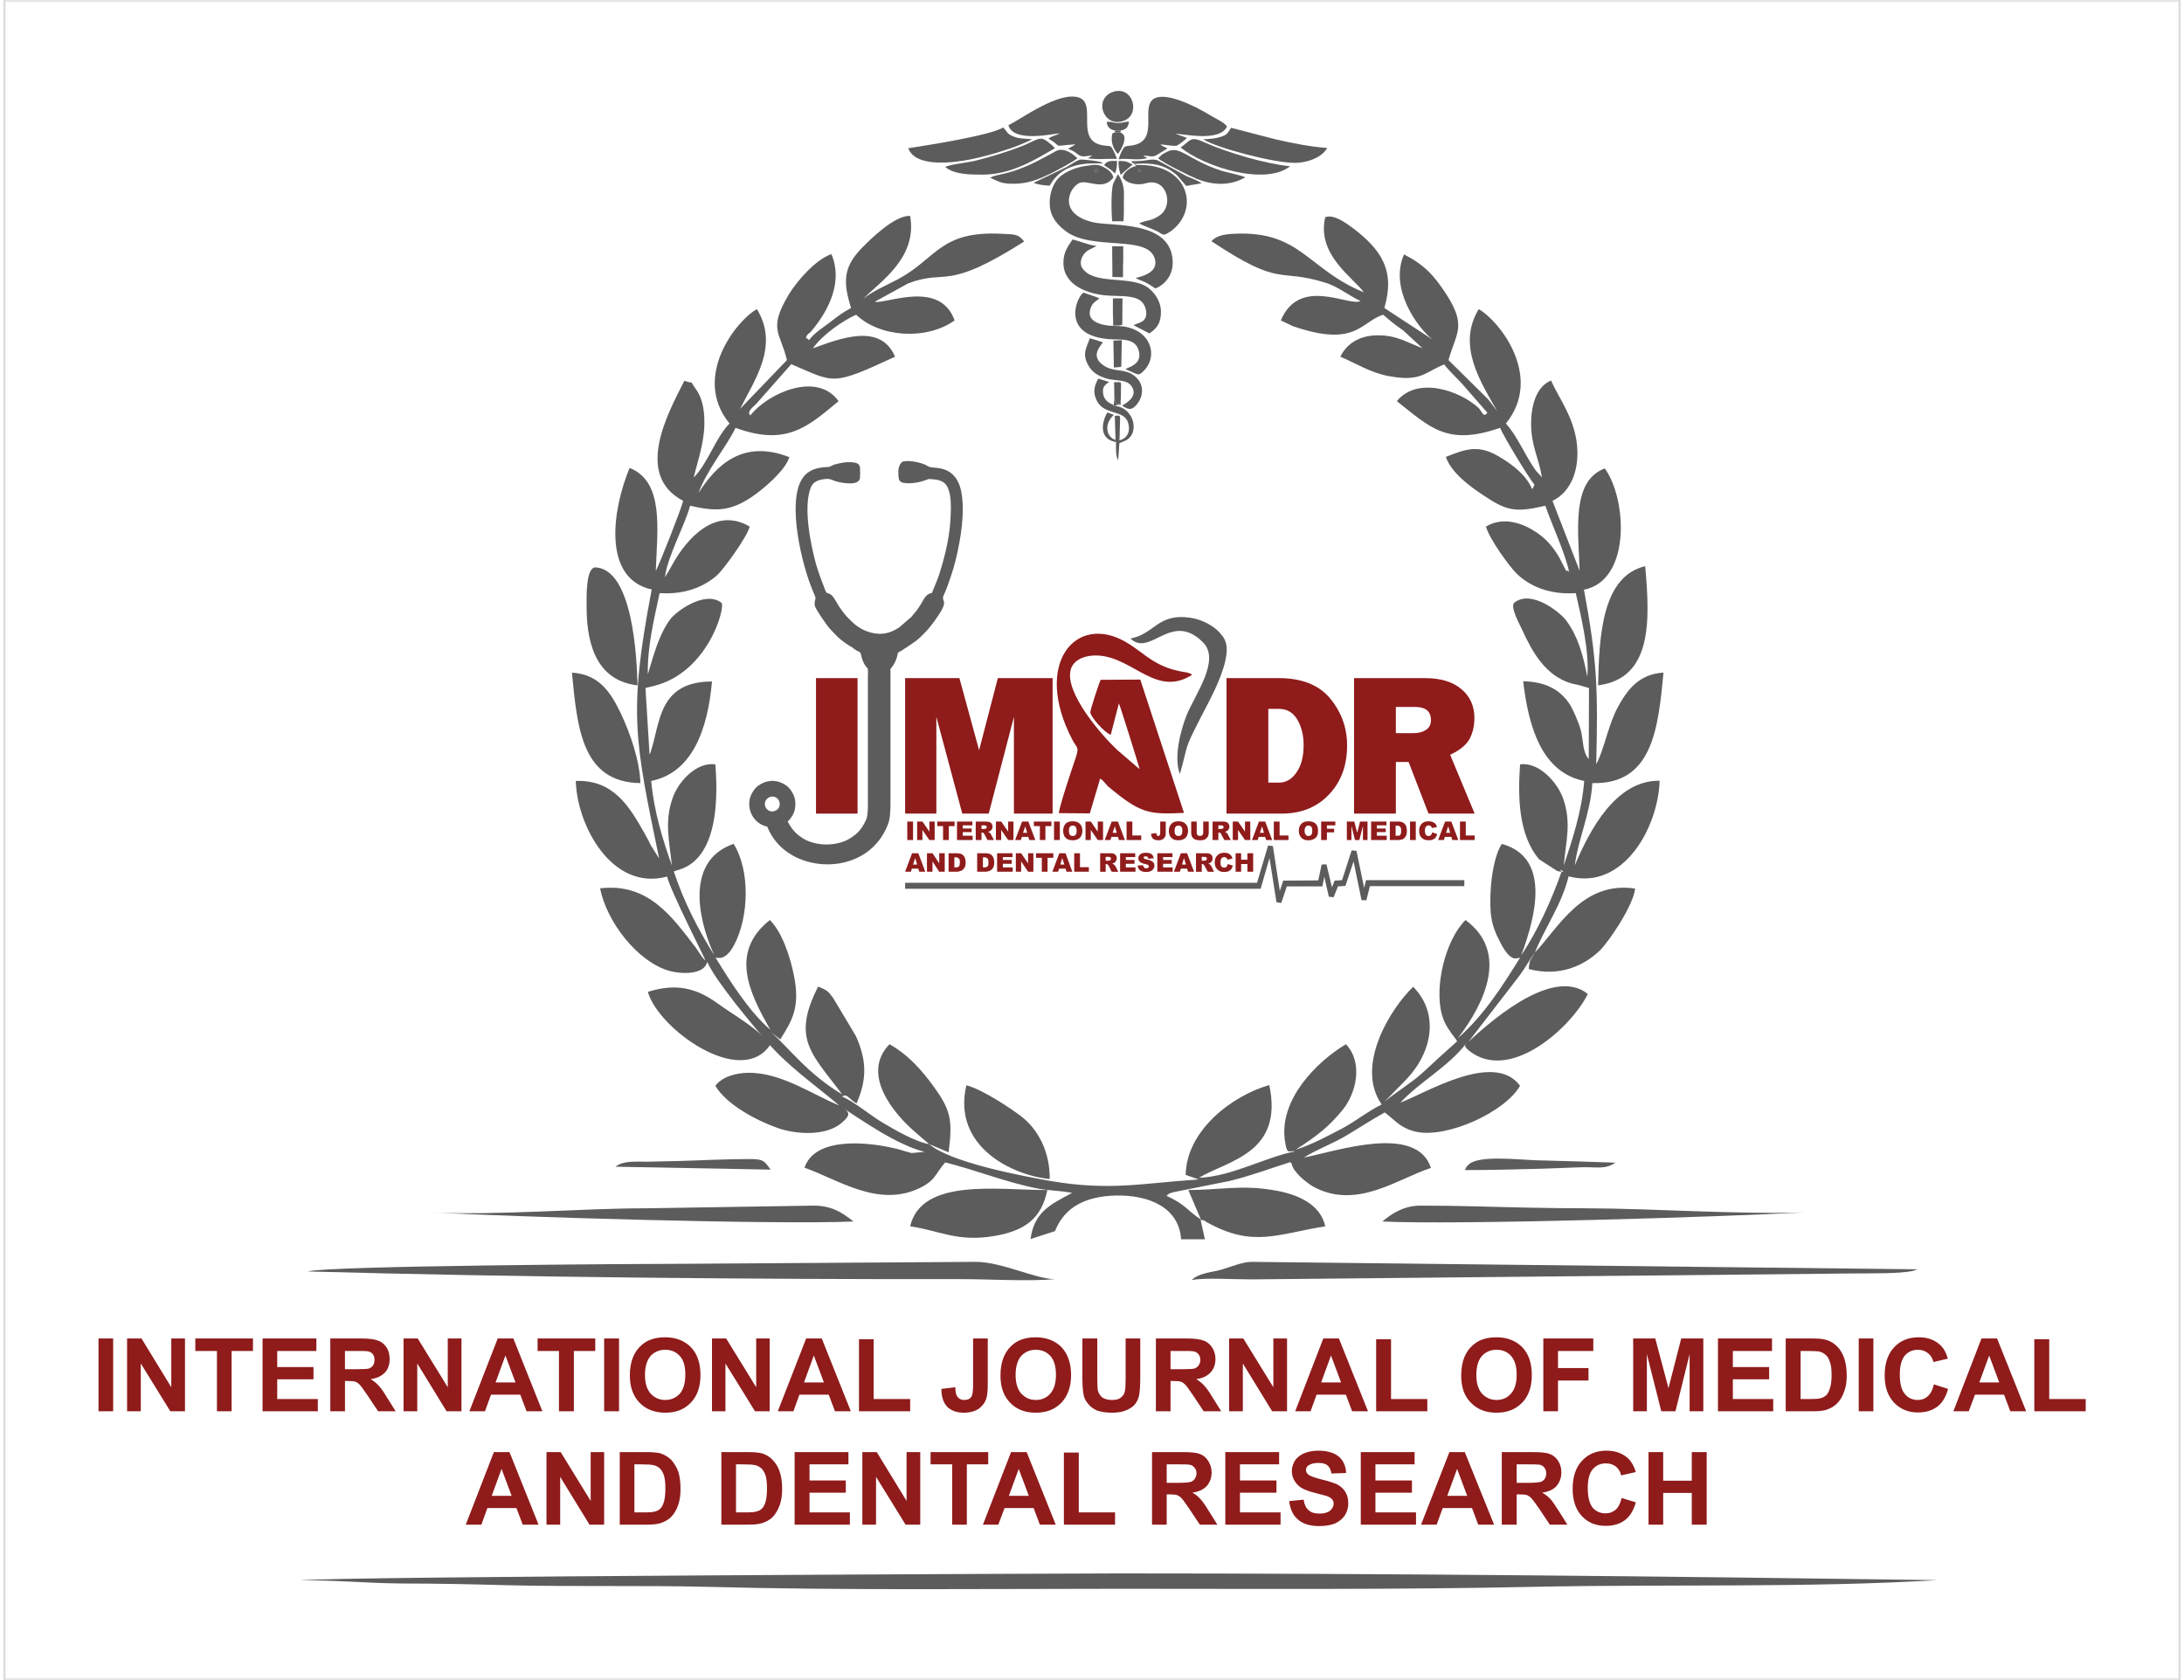 <?xml version="1.0" encoding="UTF-8"?>
<!DOCTYPE svg PUBLIC "-//W3C//DTD SVG 1.1//EN" "http://www.w3.org/Graphics/SVG/1.1/DTD/svg11.dtd">
<!-- Creator: CorelDRAW 2019 (64-Bit) -->
<svg xmlns="http://www.w3.org/2000/svg" xml:space="preserve" width="91px" height="70px" version="1.1" style="shape-rendering:geometricPrecision; text-rendering:geometricPrecision; image-rendering:optimizeQuality; fill-rule:evenodd; clip-rule:evenodd"
viewBox="0 0 90.6 69.94"
 xmlns:xlink="http://www.w3.org/1999/xlink"
 xmlns:xodm="http://www.corel.com/coreldraw/odm/2003">
 <rect x="0" y="0" width="90.6" height="69.94" fill="#808080" stroke="none"/>
 <defs>
  <style type="text/css">
   <![CDATA[
    .str0 {stroke:#E6E6E6;stroke-width:0.08;stroke-miterlimit:2.613}
    .fil1 {fill:#5C5C5C}
    .fil4 {fill:#5C5C5C}
    .fil3 {fill:#8F1B1B}
    .fil0 {fill:white}
    .fil2 {fill:#8F1B1B;fill-rule:nonzero}
   ]]>
  </style>
 </defs>
 <g id="Layer_x0020_1">
  <rect class="fil0 str0" x="0.04" y="0.04" width="90.52" height="69.86"/>
  <g id="_1487010180512">
   <path class="fil1" d="M80.5 65.78c-11.35,-0.16 -22.74,-0.28 -34.13,-0.28 -0.96,0 -32.65,0.12 -34.03,0.29 1.39,-0.02 2.76,0.12 4.26,0.13 1.41,0 2.87,0.03 4.28,0.07 2.81,0.07 5.65,0 8.46,0.07 5.64,0.15 11.46,0.08 17.15,0.08 5.7,0 11.47,0.04 17.14,-0.08 5.6,-0.12 11.42,0.05 16.87,-0.28z"/>
   <path class="fil1" d="M48.4 49.78c0.15,-0.12 0.04,-0.07 0.29,-0.15l2.35 -0.47c0.93,-0.23 1.62,-0.5 2.51,-0.78 0.03,0.02 0.05,0.03 0.06,0.07 0.07,0.35 0.63,0.8 0.94,0.97 1.79,0.94 3.47,-0.35 4.86,-0.8 -0.6,-1.84 -3.89,-0.71 -5.29,-0.43 0.44,-0.29 1.1,-0.54 1.67,-0.86 0.63,-0.37 1.13,-0.71 1.7,-1.02l0.28 0.23c0.31,0.28 0.6,0.49 1.05,0.58 1.29,0.26 3.68,-0.83 4.3,-1.92 -1.08,-1.47 -3.95,0.32 -4.98,0.7 0.83,-0.89 1.99,-1.48 2.76,-2.49 0,0.06 -0.26,0.1 0.25,0.44 1.7,1.11 4.13,-1.13 4.79,-2.47 -1.52,-1.23 -4.32,1.4 -4.96,1.98l2.12 -2.75c0.25,-0.34 0.41,-0.65 0.64,-0.96 -0.18,0.34 -0.22,0.24 -0.26,0.69 1.3,0.34 2.32,-0.15 2.97,-0.78 0.33,-0.32 1.38,-1.83 1.46,-2.57 -2.2,-0.33 -3.21,1.66 -4.17,2.66 0.4,-1.01 1.13,-2.02 1.4,-3.17 2.27,0.61 3.73,-2.02 3.79,-3.98 -1.84,-0.02 -2.92,2.08 -3.53,3.52 0.14,-1.11 0.65,-2.14 0.73,-3.42 2.48,0.06 2.74,-2.21 2.96,-4.6 -1.03,0.06 -1.51,0.73 -1.89,1.42 -0.38,0.7 -0.51,1.49 -0.82,2.22l-0.09 0.17c0.08,-3.1 0.04,-4.31 -0.51,-7.26 1.96,-0.39 1.8,-3.75 0.87,-5.05 -1.41,0.52 -1.1,2.6 -1.05,4.26l-1.13 -2.91c0.77,-0.37 1.17,-1.32 1,-2.5 -0.17,-1.08 -0.75,-1.8 -1.06,-2.51 -0.64,0.26 -0.83,1.1 -0.83,1.79 0,0.94 0.32,1.42 0.45,2.24l-0.26 -0.29c-0.44,-0.61 -0.75,-1.41 -1.24,-1.95 1.57,-1.93 -0.25,-4.26 -1.13,-4.76 -0.93,1.52 0.1,3.06 0.77,4.25 -0.12,-0.15 -0.28,-0.39 -0.4,-0.52l-1.63 -1.61c0.32,-1.14 0.76,-1.4 -0.07,-2.71 -0.53,-0.82 -0.93,-1.25 -1.78,-1.69 -0.63,1.43 0.57,3.06 1.18,3.54l-2 -1.31c0.46,-1.55 -0.12,-2.43 -1.33,-3.34 -0.28,-0.2 -0.76,-0.57 -1.13,-0.44 -0.37,1.56 1.16,2.51 1.61,3.13 -2.35,-0.96 -2.63,-2.57 -5.39,-2.44 -0.47,0.02 -0.75,0.09 -0.96,0.31 2.97,1.97 2.74,1.1 4.75,1.73 0.53,0.16 1.04,0.58 1.46,0.76 -0.47,0.25 -2.54,-1.05 -3.32,0.81l0.51 0.24c2.61,0.9 2.82,-0.18 3.75,-0.48 0.3,0.26 0.49,0.42 0.83,0.65l0.81 0.75 -0.86 -0.36c-0.34,-0.12 -0.65,-0.19 -1.05,-0.18 -0.77,0.01 -1.28,0.4 -1.51,0.89 0.64,0.27 1.25,0.66 1.98,0.8 1.37,0.26 1.49,-0.13 2.34,-0.48 0.27,0.35 0.58,0.6 0.88,0.96l0.92 1.05c-0.17,0.23 -0.22,-0.05 -0.37,-0.2 -0.78,-0.72 -2.54,-1.33 -3.4,-0.28 1.39,1.09 2.09,1.88 4.3,1.11 0.12,0.32 1.19,2.08 1.43,2.37l-0.08 0.17c-0.05,0 -0.07,-0.12 -0.07,-0.1 -0.01,0.01 -0.19,-0.6 -1.39,-1.28 -0.85,-0.48 -1.37,-0.25 -2.15,0.05 0.23,0.66 0.99,1.22 1.55,1.59 0.93,0.62 1.3,0.76 2.59,0.44 0.32,0.91 0.81,1.92 1,2.78 -0.02,-0.03 -0.06,-0.1 -0.07,-0.08 -0.1,0.21 -0.28,-0.9 -1.27,-1.57 -0.54,-0.37 -1.37,-0.71 -2.13,-0.26 0.15,0.53 0.97,1.65 1.26,1.94 0.53,0.53 1.38,0.91 2.48,0.83 0.23,1.01 0.57,2.42 0.48,3.48 -0.18,-0.92 -0.39,-1.68 -0.88,-2.34 -0.24,-0.33 -1.45,-1.31 -2.16,-0.74 -0.18,0.16 0.19,0.84 0.31,1.09 0.44,0.97 0.98,1.93 2.03,2.26 0.14,0.04 0.25,0.05 0.38,0.09l0.39 0.11 -0.01 2.96c-0.26,-0.29 -0.23,-0.79 -0.32,-1.16 -0.1,-0.38 -0.32,-0.86 -0.44,-1.07 -0.37,-0.6 -0.96,-0.99 -1.97,-1.01 0.23,1.98 0.81,3.8 2.54,4.15 -0.1,1.28 -0.5,2.47 -0.85,3.52 0.08,-0.98 0.33,-1.75 -0.02,-2.77 -0.23,-0.67 -1,-1.55 -1.8,-1.44 -0.09,1.34 -0.08,2.91 0.79,3.95l0.76 0.49c0.57,0.14 -0.07,-0.17 0.18,0.02 -0.39,1.13 -1.03,2.54 -1.68,3.48 0.63,-1.68 1.21,-4.07 -0.81,-4.63 -0.41,0.64 -0.53,2.06 -0.46,2.88 0.05,0.49 0.19,0.83 0.4,1.23 0.46,0.89 0.7,0.62 0.82,0.63 -0.75,1.2 -1.5,2.39 -2.59,3.35 1.16,-1.51 2.11,-3.6 0.32,-4.92 -0.84,0.83 -1.31,2.77 -0.98,3.95 0.11,0.41 0.34,0.69 0.59,1.03 0.01,0.02 0.03,0.05 0.04,0.07 -0.5,0.44 -0.91,0.82 -1.45,1.32 -0.45,0.41 -1.06,0.77 -1.57,1.19l0.91 -0.93c1.1,-1.16 1.36,-2.76 0.28,-3.85 -0.95,0.91 -2.43,3.3 -1.31,4.9 -0.55,0.26 -1.11,0.72 -1.67,1.01 -0.64,0.33 -1.21,0.65 -1.91,0.87 0.89,-0.57 1.39,-0.97 1.94,-1.64 0.61,-0.74 0.86,-2.01 0.15,-2.75 -1.26,0.76 -2.74,2.29 -2.55,3.94 0.09,0.74 0.19,0.46 0.43,0.52 -1.26,0.25 -2.64,1.05 -4,1.1 1.23,-0.73 3.53,-1.02 2.93,-3.86 -1.57,0.45 -3.45,1.9 -3.48,3.74l0.54 0.19c-2.31,0.15 -3.7,0.49 -6.19,0.06 -1.24,-0.22 -4.14,-0.77 -5.03,-1.53l0.81 0.34c0.18,-1.38 0.07,-1.78 -0.63,-2.75 -0.49,-0.67 -1.05,-1.31 -1.83,-1.75 -1.21,1.24 0.17,2.91 1.14,3.72l0.51 0.44c-0.57,-0.09 -1.47,-0.62 -1.91,-0.88 -0.58,-0.34 -1.16,-0.86 -1.71,-1.1 0.19,-0.17 0.33,0.16 0.6,0.28 0.43,-0.99 0.43,-1.77 -0.03,-2.8l-0.95 -1.59c-0.23,-0.31 -0.27,-0.32 -0.62,-0.47 -1.13,2.2 -0.24,2.82 1,4.49 -1.44,-0.86 -2.22,-1.94 -2.96,-2.59l0.38 0.3c0.52,-0.81 0.83,-1.37 0.57,-2.66 -0.16,-0.83 -0.52,-1.84 -1,-2.31 -1.67,1.32 -0.89,2.99 0.02,4.57 -0.86,-0.74 -1.63,-1.94 -2.28,-3 0.09,-0.02 0.4,0.17 0.78,-0.55 0.61,-1.16 0.66,-3.09 -0.03,-4.19 -1.91,0.65 -1.58,2.92 -0.81,4.63 -0.66,-1.06 -1.26,-2.21 -1.68,-3.48 0.18,-0.13 2.07,-0.1 1.73,-4.46 -0.78,-0.11 -1.52,0.7 -1.76,1.35 -0.38,1 -0.15,1.88 -0.05,2.86 -0.37,-1.04 -0.75,-2.25 -0.86,-3.52 1.72,-0.35 2.35,-2.15 2.53,-4.14 -2.26,0 -2.15,1.76 -2.56,2.95 -0.01,0.03 -0.03,0.06 -0.04,0.09l-0.17 -2.77 0.33 -0.08c2.29,-0.55 3.02,-3.32 2.83,-3.47 -0.68,-0.52 -1.87,0.35 -2.12,0.68 -0.46,0.61 -0.69,1.45 -0.94,2.3 -0.03,-1.12 0.26,-2.31 0.49,-3.38 1.07,0.07 1.87,-0.27 2.42,-0.77 0.25,-0.24 1.21,-1.54 1.33,-2 -1.43,-0.84 -2.62,0.49 -3.23,1.6 -0.06,0.12 -0.23,0.4 -0.3,0.51 0.12,-0.91 0.78,-2.03 1.05,-2.98 1.15,0.28 1.73,0.19 2.56,-0.36 0.52,-0.35 1.41,-1.12 1.57,-1.66 -1.92,-0.75 -3.03,0.31 -3.78,1.49 0.33,-0.93 1.16,-1.92 1.54,-2.71 2.11,0.77 2.99,-0.03 4.29,-1.11 -0.91,-1.27 -2.97,-0.31 -3.67,0.59 -0.18,-0.16 0.13,-0.35 0.29,-0.53 0.01,-0.02 0.03,-0.05 0.05,-0.06l1.36 -1.54c1.83,0.78 1.66,0.92 4.32,-0.31 -0.61,-1.46 -2.38,-0.72 -3.42,-0.35 0.39,-0.55 1.19,-1.12 1.8,-1.4 0.98,0.94 2.91,1.08 4.1,0.24 -0.61,-1.73 -2.9,-0.66 -3.32,-0.78l1.38 -0.76c1.65,-0.63 1.51,0.37 4.84,-1.75 -0.28,-0.3 -0.29,-0.29 -0.97,-0.32 -2.54,-0.12 -2.68,1.03 -4.28,1.89 -0.47,0.25 -1.09,0.51 -1.47,0.83 0.77,-0.76 2.27,-1.73 1.97,-3.46 -0.63,-0.05 -1.67,0.99 -1.96,1.28 -0.79,0.79 -0.87,1.39 -0.5,2.55 -0.36,0.2 -0.5,0.3 -0.87,0.59 -0.26,0.2 -0.67,0.45 -0.88,0.75 -0.02,-0.03 -0.09,-0.1 -0.09,-0.07 -0.01,0.04 -0.09,-0.06 0.06,-0.19 0.17,-0.16 -0.04,0.08 0.17,-0.17 0.72,-0.87 1.27,-2.05 0.79,-3.15 -0.65,0.22 -1.42,1.1 -1.78,1.69 -0.86,1.45 -0.35,1.55 -0.07,2.72l-1.95 2.03c0.59,-1.19 1.64,-2.62 0.7,-4.15 -0.81,0.43 -2.74,2.81 -1.14,4.76 -0.59,0.6 -0.88,1.62 -1.49,2.25 0.1,-0.48 0.41,-1.33 0.44,-2.13 0.02,-0.54 -0.04,-1.12 -0.35,-1.55 -0.32,-0.44 0.01,-0.17 -0.48,-0.35 -0.69,1.36 -2.1,3.92 -0.05,5 -0.11,0.42 -0.94,2.52 -1.14,2.92 0.06,-1.72 0.36,-3.72 -1.09,-4.29 -0.72,1.73 -1.15,4.6 0.92,5.06 -0.98,5.13 -0.71,6.26 0.31,11.2l-0.34 -0.54c-0.1,-0.2 -0.18,-0.36 -0.28,-0.53 -0.61,-1.08 -1.28,-2.22 -2.85,-2.16 0.05,1.88 1.52,4.6 3.8,3.98 0.14,0.59 1.58,3.42 1.59,3.47 -0.05,0.04 -0.31,-0.4 -0.38,-0.49 -0.99,-1.29 -1.98,-2.73 -4,-2.49 0.28,1.4 1.54,3.02 2.83,3.42 0.56,0.17 1.52,0.18 1.63,-0.36 0.36,0.82 1.91,2.65 2.43,3.26 0.89,1.06 1.98,1.8 3.07,2.72 -1.1,-0.44 -2.43,-1.39 -3.81,-1.36 -0.49,0.01 -1.05,0.15 -1.35,0.54 0.47,0.79 1.7,1.44 2.6,1.76 0.74,0.26 1.97,0.35 2.64,-0.2 0.49,-0.41 0.3,-0.49 -0.08,-0.74 0.98,0.65 2.42,1.65 3.55,1.93l-0.54 0.05c-0.14,-0.03 -0.47,-0.14 -0.64,-0.18 -1.19,-0.29 -3.38,-0.51 -3.82,0.79 1.38,0.48 3.06,1.68 4.79,0.85 0.68,-0.33 0.64,-0.58 1.07,-1.07 1.25,0.31 2.53,0.83 3.86,1.09 0.48,0.09 0.93,0.08 1.42,0.18 -0.84,0.46 -1.57,0.75 -1.73,1.92l1.02 -0.33c0.41,-1.04 1.32,-1.44 2.49,-1.48 1.43,-0.04 2.67,0.5 2.76,1.82l0.99 0 -0.18 -0.81c0.38,0.08 0,-0.05 0.26,0.1 1.92,1.07 2.93,0.49 4.93,0.17 -0.2,-0.91 -1.12,-1.34 -2.18,-1.51 -1.32,-0.22 -2.28,0 -3.52,0l0.49 1.15c0.01,0.02 0.03,0.06 0.04,0.08 -0.58,-0.37 -0.61,-0.61 -1.44,-0.99z"/>
   <path class="fil1" d="M43.76 53.25c-0.85,-0.01 -2.17,-0.71 -3.29,-0.72l-12.06 0.08c-1.88,0 -14.98,0.08 -15.76,0.32 8.77,0.24 18.38,0.33 27.23,0.32 1.15,0 2.8,0.1 3.88,0z"/>
   <path class="fil1" d="M51.93 52.53c-0.35,0 -0.89,0.22 -1.26,0.33 -0.39,0.11 -0.93,0.13 -1.22,0.43 0.53,-0.11 1.68,-0.03 2.48,-0.03l23.52 -0.23c0.71,-0.01 1.42,-0.02 2.12,-0.02 0.39,-0.01 1.75,0.02 2.09,-0.17l-27.73 -0.31z"/>
   <path class="fil1" d="M37.73 51.05c1.23,0.18 1.98,0.67 3.52,0.4 1.27,-0.22 1.95,-0.73 2.19,-1.91 -2.02,0.01 -5.23,-0.53 -5.71,1.51z"/>
   <path class="fil1" d="M26.81 41.29c0.43,1.54 3.87,4.02 5.09,2.21 -0.44,-0.65 -1.44,-1.19 -2.16,-1.71 -0.9,-0.66 -1.75,-0.87 -2.93,-0.5z"/>
   <path class="fil1" d="M40.07 45.18c-0.6,2.56 1.94,3.76 3.47,3.9 0.01,-1.21 -0.54,-2.09 -1.14,-2.57 -0.39,-0.31 -1.65,-1.16 -2.33,-1.33z"/>
   <path class="fil1" d="M26.5 32.6c-0.03,-0.94 -0.42,-2.05 -0.8,-2.87 -0.43,-0.89 -0.89,-1.65 -2.05,-1.73 0.22,2.32 0.42,4.57 2.85,4.6z"/>
   <path class="fil1" d="M24.26 25.28c0,1.7 0.52,3.07 2.12,3.25 -0.03,-1.15 -0.19,-4.79 -1.73,-4.91 -0.44,-0.04 -0.39,1.3 -0.39,1.66z"/>
   <path class="fil1" d="M57.39 50.85c3.15,0.15 14.11,-0.19 17.57,-0.38 -2.93,0.09 -6.13,-0.16 -9.12,-0.17 -1.49,0 -3.09,-0.04 -4.54,-0.08 -0.76,-0.02 -1.55,-0.03 -2.31,-0.03 -0.68,-0.01 -1.22,0.33 -1.6,0.66z"/>
   <path class="fil1" d="M66.37 28.53c2.27,-0.29 2.16,-2.71 1.96,-4.96 -1.79,0.42 -1.92,2.88 -1.96,4.96z"/>
   <path class="fil1" d="M35.37 50.85c-0.49,-0.39 -0.94,-0.68 -1.74,-0.66l-6.84 0.11c-2.86,0 -6.24,0.31 -9.01,0.17 3.48,0.19 14.38,0.52 17.59,0.38z"/>
   <path class="fil1" d="M60.82 48.71c1.1,0 2.18,-0.03 3.28,-0.06 0.54,-0.02 1.08,-0.04 1.62,-0.06 0.61,-0.01 0.95,0.1 1.37,-0.19 -1.13,-0.04 -2.22,-0.07 -3.34,-0.1 -0.79,-0.03 -2.34,-0.21 -2.76,0.17 -0.14,0.12 -0.08,0.11 -0.17,0.24z"/>
   <path class="fil1" d="M31.08 48.25c-0.97,0 -1.94,0.05 -2.9,0.08 -0.47,0.01 -0.91,0.02 -1.38,0.03 -0.52,0.01 -0.99,-0.06 -1.34,0.21l6.46 0.12c-0.25,-0.34 -0.28,-0.44 -0.84,-0.44z"/>
   <g>
    <path class="fil1" d="M45.56 7.11c-0.2,0.16 -0.09,0.01 -0.13,0 0.01,-0.16 0.09,-0.09 0.13,0zm3.1 3.83c0,-1.78 -2.52,-1.51 -3.28,-1.68 -1.51,-0.33 -1.06,-1.43 -0.61,-1.64 0.35,-0.16 0.99,0.35 1.42,-0.23 -0.04,-0.21 -0.24,-0.35 -0.42,-0.44 -0.25,-0.13 -0.39,-0.09 -0.68,-0.05 -0.47,0.06 -0.9,0.25 -1.15,0.48 -0.26,0.24 -0.45,0.73 -0.39,1.24 0.05,0.48 0.37,0.78 0.64,0.99 1.1,0.86 3.47,0.13 3.73,1.18 0.13,0.49 -0.39,0.69 -0.8,0.78 0.01,0.01 0.02,0.02 0.03,0.02 0.29,0.16 0.21,0.03 0.79,0.42 0.36,-0.14 0.72,-0.52 0.72,-1.07z"/>
    <path class="fil1" d="M46.41 6.63c0.39,-0.06 0.77,0.07 1.19,-0.05l-0.17 -0.1c0.24,-0.01 0.39,0.09 0.57,-0.03l0.44 -0.27c-0.09,-0.07 -0.18,-0.06 -0.29,-0.17 0.18,0.01 0.55,0.09 0.69,0.05 0.07,-0.03 0.37,-0.26 0.41,-0.32l-0.47 -0.17c0.28,-0.01 1.83,0.36 2.14,-0.3 -0.08,-0.15 -0.44,-0.32 -0.61,-0.42 -0.22,-0.13 -0.43,-0.25 -0.66,-0.37 -0.37,-0.18 -1.14,-0.54 -1.62,-0.43 -0.88,0.21 0.22,1.84 -1.1,2.01 -0.21,0.03 -0.26,0 -0.35,0.16 -0.07,0.12 -0.13,0.27 -0.17,0.41z"/>
    <path class="fil1" d="M46.33 6.62c-0.03,-0.14 -0.09,-0.26 -0.16,-0.39 -0.1,-0.19 -0.11,-0.14 -0.35,-0.17 -1.28,-0.15 -0.3,-1.7 -1.04,-1.99 -0.83,-0.31 -2.42,0.89 -2.96,1.14 0.2,0.74 1.83,0.36 2.14,0.34 -0.15,0.09 -0.34,0.11 -0.47,0.22 0.67,0.4 0.06,0.3 1.11,0.24 -0.04,0.04 -0.03,0.03 -0.08,0.06 -0.05,0.03 -0.05,0.02 -0.09,0.05l-0.13 0.08c0.2,0.06 0.27,0.12 0.43,0.24 0.2,0.13 0.33,0.04 0.58,0.04l-0.18 0.11c0.45,0.07 0.79,0 1.2,0.03z"/>
    <path class="fil1" d="M48.17 12.98c0,-0.49 -0.34,-0.9 -0.64,-1.07 -0.75,-0.43 -2.19,-0.05 -2.64,-0.76 -0.13,-0.2 -0.02,-0.47 0.1,-0.6 0.15,-0.17 0.3,-0.19 0.5,-0.31 -0.43,-0.06 -0.67,-0.2 -1,-0.27 -0.17,0.26 -0.38,0.5 -0.38,0.97 0,0.93 1.01,1.33 1.95,1.37 0.5,0.03 1.1,-0.03 1.36,0.31 0.1,0.12 0.2,0.43 0.1,0.62 -0.11,0.2 -0.27,0.18 -0.49,0.3l0.66 0.34c0.33,-0.23 0.48,-0.44 0.48,-0.9z"/>
    <path class="fil1" d="M37.65 6.17c0.31,0.83 1.92,0.6 2.62,0.46 0.78,-0.16 1.9,-0.5 2.54,-0.83 -0.26,-0.04 -0.48,-0.01 -0.73,-0.1 -0.32,-0.11 -0.31,-0.22 -0.43,-0.34 0,-0.01 -0.02,-0.01 -0.02,-0.03 0,-0.01 -0.02,-0.01 -0.03,-0.02 -0.58,0.34 -3.17,0.74 -3.95,0.86z"/>
    <path class="fil1" d="M49.93 5.8c0.59,0.37 2.94,0.98 3.8,0.98 0.59,0 1.17,-0.26 1.36,-0.62 -0.7,-0.05 -1.44,-0.2 -2.11,-0.35l-1.89 -0.49c-0.15,0.22 -0.15,0.29 -0.44,0.38 -0.26,0.08 -0.45,0.08 -0.72,0.1z"/>
    <path class="fil1" d="M47.31 7.12c-0.03,0.07 0.01,0 -0.05,0.02 -0.07,-0.11 -0.05,-0.09 0.04,-0.09 0.01,0.03 0.03,0.01 0.01,0.07zm-0.19 -0.2c-0.23,0.04 -0.51,0.25 -0.54,0.47 0.14,0.24 0.61,0.35 0.96,0.24 0.84,-0.26 1.19,0.88 0.6,1.32 -0.35,0.26 -0.56,0.2 -0.88,0.35 0.13,0.08 0.5,0.21 0.67,0.29 0.33,0.14 0.28,0.28 0.6,0.07 1.28,-0.86 0.86,-2.86 -1.35,-2.79l-0.06 0.05z"/>
    <path class="fil1" d="M46.3 13.57c-0.57,0 -1.36,-0.16 -1.01,-0.85 0.08,-0.15 0.2,-0.19 0.32,-0.3 -0.09,-0.05 -0.54,-0.19 -0.67,-0.24 -0.32,0.23 -0.99,1.95 1.4,1.95 0.45,0 0.81,0.07 0.91,0.49 0.12,0.47 -0.26,0.62 -0.56,0.74 0.01,0.01 0.02,0.01 0.03,0.02l0.09 0.04c0.42,0.18 0.42,0.23 0.6,0.06 0.72,-0.65 0.33,-1.91 -1.11,-1.91z"/>
    <path class="fil1" d="M40.75 7.27c1.21,0 2.22,-0.65 3.01,-1.1l-0.12 -0.12c-0.4,-0.34 -0.45,-0.35 -0.91,-0.12 -0.57,0.28 -1.64,0.6 -2.28,0.76 -0.28,0.07 -1.09,0.16 -1.26,0.26 0.37,0.32 1.05,0.32 1.56,0.32z"/>
    <path class="fil1" d="M53.55 6.92c-1,-0.09 -2.63,-0.57 -3.56,-0.99 -0.6,-0.28 -0.56,-0.1 -1,0.21 0.98,0.8 3.51,1.61 4.56,0.78z"/>
    <path class="fil1" d="M48.05 6.59c0.2,0.18 1.28,0.72 1.62,0.86 0.71,0.28 1.42,0.28 2.01,-0.07 -0.09,-0.06 -0.83,-0.22 -1.02,-0.28 -1.42,-0.48 -1.69,-1.06 -2.24,-0.78 -0.07,0.03 -0.15,0.08 -0.2,0.11l-0.17 0.16z"/>
    <path class="fil1" d="M42.03 7.65c0.6,0 1.03,-0.18 1.5,-0.4 0.26,-0.13 0.98,-0.51 1.16,-0.66 -0.16,-0.17 -0.57,-0.48 -0.89,-0.3 -0.63,0.34 -1.01,0.57 -1.73,0.82 -0.4,0.13 -0.78,0.19 -0.89,0.23l-0.12 0.06c0.37,0.15 0.42,0.25 0.97,0.25z"/>
    <path class="fil1" d="M46.55 16.89c0.2,0.11 0.32,0.2 0.49,0.07 0.12,-0.09 0.24,-0.26 0.3,-0.43 0.15,-0.5 -0.13,-0.82 -0.42,-0.98 -0.37,-0.19 -0.78,-0.08 -1.14,-0.34 -0.37,-0.25 -0.35,-0.54 -0.1,-0.86l0.06 -0.08c0,-0.02 0.01,-0.02 0.02,-0.02l-0.55 -0.17c-0.13,0.38 -0.33,0.63 -0.08,1.1 0.16,0.3 0.39,0.46 0.78,0.58 0.39,0.11 0.84,0.02 1.04,0.32 0.3,0.46 -0.3,0.73 -0.4,0.81z"/>
    <path class="fil1" d="M46.25 16.9c-0.09,0.02 -0.08,0.04 -0.04,-0.04 -0.22,-0.08 -0.4,-0.21 -0.44,-0.44 -0.06,-0.32 0.07,-0.39 0.24,-0.52l-0.45 -0.14c-0.14,0.28 -0.25,0.51 -0.07,0.9 0.13,0.26 0.3,0.37 0.64,0.48 0.31,0.1 0.57,0.15 0.67,0.45 0.12,0.39 -0.05,0.67 -0.36,0.74 0.02,-0.2 0.01,-0.4 0.02,-0.6 0.03,-0.53 0.01,-0.42 -0.21,-0.42l0.03 1c-0.33,-0.07 -0.54,-0.61 -0.07,-1.04l-0.27 -0.1c-0.28,0.48 -0.31,1.13 0.36,1.23 0,0.23 -0.02,0.59 0.09,0.76l0.05 -0.71 0.16 -0.07c0.74,-0.24 0.48,-1.42 -0.35,-1.48z"/>
    <path class="fil1" d="M46.19 3.82c-0.84,0.27 -0.43,1.49 0.4,1.22 0.76,-0.24 0.43,-1.48 -0.4,-1.22z"/>
    <path class="fil1" d="M46.19 7.63c-0.11,0.25 -0.08,1.33 -0.05,1.58l0.47 0c0.03,-0.33 0.01,-0.76 0.02,-1.11 0.01,-0.33 -0.09,-0.62 -0.25,-0.85l-0.19 0.38z"/>
    <polygon class="fil1" points="46.15,11.53 46.59,11.54 46.59,11.1 46.6,10.86 46.6,10.25 46.14,10.25 46.14,10.42 "/>
    <path class="fil1" d="M47.24 6.7c-0.08,0.05 -0.02,0 -0.1,0.03 -0.01,0 -0.03,0.01 -0.04,0.01l-0.06 0.03c-0.01,-0.01 -0.02,0.02 -0.03,0.02l0.05 0.03 0.06 0c0.68,-0.05 1.24,0.03 1.73,0.49l0.32 0.37c0,0.01 0.02,0.03 0.02,0.02 0,0 0.02,0.02 0.03,0.04l0.64 -0.11c-0.17,-0.13 -0.43,-0.21 -0.63,-0.3l-1.19 -0.65c-0.21,-0.1 -0.54,0.03 -0.8,0.02z"/>
    <path class="fil1" d="M43.54 7.73c0.64,-1.17 2.02,-0.87 2.21,-0.94 -0.09,-0.1 -0.88,-0.15 -0.9,-0.15 -0.15,0 -0.48,0.25 -0.64,0.33l-1.34 0.64c0.19,0.08 0.44,0.11 0.67,0.12z"/>
    <polygon class="fil1" points="46.18,13.55 46.42,13.55 46.56,13.52 46.57,12.42 46.42,12.42 46.17,12.42 46.17,13.06 46.18,13.34 "/>
    <path class="fil1" d="M46.45 15.28c0.01,0 0.03,0.01 0.04,-0.01 0,-0.01 0.02,0 0.03,-0.01l0.02 -1.1 -0.35 0.02 0.02 1.12 0.24 -0.02z"/>
    <path class="fil1" d="M46.48 5.52l-0.22 -0.01 -0.11 0.04c-0.09,0.35 0.04,0.66 0.23,0.86 0.13,-0.16 0.48,-0.78 0.1,-0.89z"/>
    <path class="fil1" d="M46.25 5.43l0.25 0c0.22,-0.04 0.31,-0.13 0.34,-0.37 -0.19,0.01 -0.28,0.06 -0.46,0.06 -0.22,0 -0.27,-0.08 -0.47,-0.04 0.03,0.21 0.13,0.31 0.34,0.35z"/>
    <path class="fil1" d="M46.23 16.53c0.05,0.12 0.04,0.21 0.05,0.24 0.04,0.09 0.01,0.05 0.19,0.05l0.03 -0.21 0.01 -0.64 -0.03 -0.06 -0.26 0 0.01 0.62z"/>
    <path class="fil1" d="M46.99 6.85c-0.22,-0.11 -0.24,-0.15 -0.58,-0.15 -0.02,0.22 0.03,0.4 0.08,0.58l0.5 -0.43z"/>
    <path class="fil1" d="M45.8 6.87c0.24,0.18 0.17,0.09 0.46,0.35 0.07,-0.18 0.08,-0.29 0.08,-0.52 -0.3,-0.01 -0.4,0 -0.54,0.17z"/>
    <path class="fil1" d="M46.21 16.86c-0.04,0.08 -0.05,0.06 0.04,0.04l0.13 -0.05c0,0 0.1,0 0.12,0l0 -0.24 -0.03 0.21c-0.18,0 -0.15,0.04 -0.19,-0.05 -0.01,-0.03 0,-0.12 -0.05,-0.24l-0.02 0.33z"/>
    <polygon class="fil1" points="46.26,5.51 46.48,5.52 46.5,5.43 46.25,5.43 "/>
    <path class="fil1" d="M47.01 6.79l0.05 0.03c0.08,0.06 0.02,0 0.06,0.1l0.06 -0.05c-0.07,-0.01 -0.06,0.01 -0.06,-0.05l-0.06 0 -0.05 -0.03c0.01,0 0.02,-0.03 0.03,-0.02l0.06 -0.03c0.01,0 0.03,-0.01 0.04,-0.01 0.08,-0.03 0.02,0.02 0.1,-0.03l-0.28 0.01c0.01,0.16 -0.01,0.04 0.05,0.08z"/>
    <path class="fil1" d="M45.43 7.11c0.04,0.01 -0.07,0.16 0.13,0 -0.04,-0.09 -0.12,-0.16 -0.13,0z"/>
    <path class="fil1" d="M47.26 7.14c0.06,-0.02 0.02,0.05 0.05,-0.02 0.02,-0.06 0,-0.04 -0.01,-0.07 -0.09,0 -0.11,-0.02 -0.04,0.09z"/>
   </g>
   <path class="fil2" d="M3.94 58.75l0 -3.03 0.61 0 0 3.03 -0.61 0zm1.19 0l0 -3.03 0.6 0 1.24 2.03 0 -2.03 0.57 0 0 3.03 -0.61 0 -1.23 -1.99 0 1.99 -0.57 0zm3.74 0l0 -2.51 -0.9 0 0 -0.52 2.4 0 0 0.52 -0.89 0 0 2.51 -0.61 0zm1.9 0l0 -3.03 2.24 0 0 0.52 -1.63 0 0 0.67 1.51 0 0 0.51 -1.51 0 0 0.82 1.69 0 0 0.51 -2.3 0zm2.82 0l0 -3.03 1.28 0c0.33,0 0.56,0.03 0.71,0.09 0.15,0.05 0.26,0.15 0.35,0.28 0.09,0.14 0.13,0.3 0.13,0.48 0,0.23 -0.06,0.42 -0.19,0.56 -0.14,0.15 -0.34,0.25 -0.6,0.28 0.13,0.08 0.24,0.17 0.32,0.26 0.09,0.09 0.21,0.25 0.35,0.49l0.37 0.59 -0.73 0 -0.44 -0.66c-0.16,-0.23 -0.26,-0.38 -0.32,-0.44 -0.06,-0.06 -0.12,-0.11 -0.19,-0.13 -0.06,-0.02 -0.16,-0.03 -0.31,-0.03l-0.12 0 0 1.26 -0.61 0zm0.61 -1.75l0.45 0c0.3,0 0.48,-0.01 0.55,-0.03 0.07,-0.03 0.13,-0.07 0.17,-0.13 0.04,-0.06 0.06,-0.14 0.06,-0.23 0,-0.1 -0.02,-0.18 -0.08,-0.25 -0.05,-0.06 -0.13,-0.1 -0.23,-0.11 -0.05,-0.01 -0.2,-0.01 -0.44,-0.01l-0.48 0 0 0.76zm2.44 1.75l0 -3.03 0.59 0 1.25 2.03 0 -2.03 0.57 0 0 3.03 -0.62 0 -1.22 -1.99 0 1.99 -0.57 0zm5.78 0l-0.66 0 -0.26 -0.69 -1.22 0 -0.25 0.69 -0.65 0 1.18 -3.03 0.65 0 1.21 3.03zm-1.12 -1.2l-0.42 -1.12 -0.41 1.12 0.83 0zm1.81 1.2l0 -2.51 -0.89 0 0 -0.52 2.4 0 0 0.52 -0.89 0 0 2.51 -0.62 0zm1.88 0l0 -3.03 0.62 0 0 3.03 -0.62 0zm1.07 -1.49c0,-0.31 0.05,-0.57 0.14,-0.78 0.07,-0.16 0.16,-0.3 0.28,-0.42 0.12,-0.12 0.25,-0.21 0.39,-0.27 0.19,-0.08 0.41,-0.12 0.66,-0.12 0.44,0 0.8,0.14 1.07,0.41 0.27,0.28 0.4,0.67 0.4,1.16 0,0.49 -0.13,0.87 -0.4,1.15 -0.26,0.28 -0.62,0.42 -1.06,0.42 -0.45,0 -0.81,-0.14 -1.08,-0.42 -0.26,-0.27 -0.4,-0.65 -0.4,-1.13zm0.63 -0.02c0,0.34 0.08,0.6 0.24,0.78 0.16,0.17 0.36,0.26 0.6,0.26 0.25,0 0.45,-0.09 0.61,-0.26 0.15,-0.18 0.23,-0.44 0.23,-0.79 0,-0.35 -0.07,-0.61 -0.23,-0.78 -0.15,-0.17 -0.35,-0.26 -0.61,-0.26 -0.25,0 -0.45,0.09 -0.61,0.26 -0.15,0.18 -0.23,0.44 -0.23,0.79zm2.79 1.51l0 -3.03 0.59 0 1.25 2.03 0 -2.03 0.56 0 0 3.03 -0.61 0 -1.23 -1.99 0 1.99 -0.56 0zm5.78 0l-0.66 0 -0.26 -0.69 -1.22 0 -0.25 0.69 -0.65 0 1.18 -3.03 0.65 0 1.21 3.03zm-1.12 -1.2l-0.42 -1.12 -0.41 1.12 0.83 0zm1.46 1.2l0 -3 0.61 0 0 2.49 1.52 0 0 0.51 -2.13 0zm4.75 -3.03l0.61 0 0 1.92c0,0.25 -0.02,0.45 -0.06,0.58 -0.06,0.18 -0.17,0.32 -0.32,0.43 -0.16,0.1 -0.36,0.16 -0.62,0.16 -0.3,0 -0.53,-0.09 -0.69,-0.25 -0.16,-0.17 -0.24,-0.42 -0.24,-0.74l0.58 -0.07c0,0.18 0.03,0.3 0.07,0.37 0.07,0.11 0.17,0.16 0.3,0.16 0.14,0 0.23,-0.04 0.29,-0.12 0.05,-0.07 0.08,-0.23 0.08,-0.48l0 -1.96zm1.14 1.54c0,-0.31 0.05,-0.57 0.14,-0.78 0.07,-0.16 0.16,-0.3 0.28,-0.42 0.12,-0.12 0.25,-0.21 0.39,-0.27 0.19,-0.08 0.41,-0.12 0.65,-0.12 0.45,0 0.81,0.14 1.08,0.41 0.26,0.28 0.4,0.67 0.4,1.16 0,0.49 -0.14,0.87 -0.4,1.15 -0.27,0.28 -0.62,0.42 -1.07,0.42 -0.45,0 -0.81,-0.14 -1.07,-0.42 -0.27,-0.27 -0.4,-0.65 -0.4,-1.13zm0.63 -0.02c0,0.34 0.08,0.6 0.24,0.78 0.16,0.17 0.36,0.26 0.6,0.26 0.25,0 0.45,-0.09 0.6,-0.26 0.16,-0.18 0.24,-0.44 0.24,-0.79 0,-0.35 -0.08,-0.61 -0.23,-0.78 -0.15,-0.17 -0.36,-0.26 -0.61,-0.26 -0.25,0 -0.45,0.09 -0.61,0.26 -0.15,0.18 -0.23,0.44 -0.23,0.79zm2.78 -1.52l0.62 0 0 1.64c0,0.26 0.01,0.43 0.02,0.51 0.03,0.12 0.09,0.22 0.18,0.3 0.1,0.07 0.24,0.11 0.41,0.11 0.17,0 0.3,-0.03 0.38,-0.11 0.09,-0.07 0.14,-0.15 0.16,-0.26 0.02,-0.1 0.03,-0.27 0.03,-0.51l0 -1.68 0.61 0 0 1.6c0,0.36 -0.02,0.62 -0.05,0.77 -0.03,0.15 -0.09,0.27 -0.18,0.38 -0.09,0.1 -0.21,0.18 -0.36,0.24 -0.14,0.06 -0.34,0.1 -0.58,0.1 -0.28,0 -0.5,-0.04 -0.65,-0.1 -0.15,-0.07 -0.27,-0.16 -0.35,-0.27 -0.09,-0.1 -0.15,-0.21 -0.18,-0.33 -0.04,-0.17 -0.06,-0.43 -0.06,-0.77l0 -1.62zm3.06 3.03l0 -3.03 1.29 0c0.32,0 0.55,0.03 0.7,0.09 0.15,0.05 0.26,0.15 0.35,0.28 0.09,0.14 0.14,0.3 0.14,0.48 0,0.23 -0.07,0.42 -0.2,0.56 -0.14,0.15 -0.34,0.25 -0.6,0.28 0.13,0.08 0.24,0.17 0.32,0.26 0.09,0.09 0.21,0.25 0.35,0.49l0.37 0.59 -0.73 0 -0.44 -0.66c-0.16,-0.23 -0.26,-0.38 -0.32,-0.44 -0.06,-0.06 -0.12,-0.11 -0.19,-0.13 -0.06,-0.02 -0.16,-0.03 -0.31,-0.03l-0.12 0 0 1.26 -0.61 0zm0.61 -1.75l0.45 0c0.3,0 0.48,-0.01 0.55,-0.03 0.07,-0.03 0.13,-0.07 0.17,-0.13 0.04,-0.06 0.07,-0.14 0.07,-0.23 0,-0.1 -0.03,-0.18 -0.09,-0.25 -0.05,-0.06 -0.13,-0.1 -0.23,-0.11 -0.05,-0.01 -0.19,-0.01 -0.44,-0.01l-0.48 0 0 0.76zm2.44 1.75l0 -3.03 0.59 0 1.25 2.03 0 -2.03 0.57 0 0 3.03 -0.62 0 -1.22 -1.99 0 1.99 -0.57 0zm5.78 0l-0.66 0 -0.26 -0.69 -1.22 0 -0.25 0.69 -0.64 0 1.17 -3.03 0.65 0 1.21 3.03zm-1.12 -1.2l-0.42 -1.12 -0.41 1.12 0.83 0zm1.46 1.2l0 -3 0.62 0 0 2.49 1.51 0 0 0.51 -2.13 0zm3.54 -1.49c0,-0.31 0.05,-0.57 0.14,-0.78 0.07,-0.16 0.16,-0.3 0.28,-0.42 0.12,-0.12 0.25,-0.21 0.39,-0.27 0.19,-0.08 0.41,-0.12 0.66,-0.12 0.44,0 0.8,0.14 1.07,0.41 0.27,0.28 0.4,0.67 0.4,1.16 0,0.49 -0.13,0.87 -0.4,1.15 -0.27,0.28 -0.62,0.42 -1.07,0.42 -0.45,0 -0.8,-0.14 -1.07,-0.42 -0.27,-0.27 -0.4,-0.65 -0.4,-1.13zm0.63 -0.02c0,0.34 0.08,0.6 0.24,0.78 0.16,0.17 0.36,0.26 0.6,0.26 0.25,0 0.45,-0.09 0.6,-0.26 0.16,-0.18 0.24,-0.44 0.24,-0.79 0,-0.35 -0.08,-0.61 -0.23,-0.78 -0.15,-0.17 -0.35,-0.26 -0.61,-0.26 -0.25,0 -0.45,0.09 -0.61,0.26 -0.15,0.18 -0.23,0.44 -0.23,0.79zm2.79 1.51l0 -3.03 2.08 0 0 0.52 -1.47 0 0 0.71 1.27 0 0 0.52 -1.27 0 0 1.28 -0.61 0zm3.74 0l0 -3.03 0.92 0 0.55 2.07 0.53 -2.07 0.92 0 0 3.03 -0.57 0 0 -2.38 -0.59 2.38 -0.59 0 -0.6 -2.38 0 2.38 -0.57 0zm3.53 0l0 -3.03 2.25 0 0 0.52 -1.63 0 0 0.67 1.51 0 0 0.51 -1.51 0 0 0.82 1.68 0 0 0.51 -2.3 0zm2.82 -3.03l1.12 0c0.25,0 0.44,0.02 0.57,0.06 0.18,0.05 0.33,0.15 0.46,0.28 0.13,0.13 0.22,0.3 0.29,0.49 0.06,0.19 0.1,0.43 0.1,0.72 0,0.25 -0.03,0.46 -0.1,0.64 -0.07,0.22 -0.18,0.4 -0.32,0.53 -0.11,0.11 -0.25,0.19 -0.43,0.25 -0.13,0.04 -0.31,0.06 -0.54,0.06l-1.15 0 0 -3.03zm0.62 0.52l0 2 0.45 0c0.17,0 0.29,-0.01 0.37,-0.03 0.1,-0.02 0.18,-0.07 0.25,-0.13 0.06,-0.06 0.11,-0.15 0.15,-0.29 0.05,-0.13 0.07,-0.32 0.07,-0.55 0,-0.24 -0.02,-0.42 -0.07,-0.54 -0.04,-0.13 -0.09,-0.22 -0.17,-0.29 -0.07,-0.07 -0.17,-0.12 -0.28,-0.15 -0.08,-0.01 -0.25,-0.02 -0.5,-0.02l-0.27 0zm2.42 2.51l0 -3.03 0.61 0 0 3.03 -0.61 0zm3.13 -1.12l0.59 0.19c-0.09,0.33 -0.24,0.58 -0.45,0.74 -0.22,0.16 -0.48,0.24 -0.81,0.24 -0.4,0 -0.73,-0.14 -0.99,-0.41 -0.26,-0.28 -0.39,-0.65 -0.39,-1.13 0,-0.5 0.13,-0.89 0.39,-1.17 0.26,-0.28 0.6,-0.42 1.03,-0.42 0.37,0 0.67,0.11 0.9,0.33 0.14,0.13 0.24,0.31 0.31,0.56l-0.6 0.14c-0.04,-0.16 -0.11,-0.28 -0.23,-0.37 -0.11,-0.09 -0.25,-0.14 -0.41,-0.14 -0.23,0 -0.41,0.08 -0.55,0.24 -0.14,0.17 -0.21,0.43 -0.21,0.79 0,0.38 0.07,0.65 0.21,0.81 0.14,0.17 0.32,0.25 0.54,0.25 0.16,0 0.3,-0.05 0.42,-0.16 0.11,-0.1 0.2,-0.26 0.25,-0.49zm3.84 1.12l-0.66 0 -0.26 -0.69 -1.21 0 -0.26 0.69 -0.64 0 1.17 -3.03 0.65 0 1.21 3.03zm-1.12 -1.2l-0.42 -1.12 -0.41 1.12 0.83 0zm1.46 1.2l0 -3 0.62 0 0 2.49 1.52 0 0 0.51 -2.14 0zm-62.27 4.72l-0.66 0 -0.26 -0.69 -1.21 0 -0.25 0.69 -0.65 0 1.17 -3.02 0.65 0 1.21 3.02zm-1.12 -1.2l-0.42 -1.12 -0.41 1.12 0.83 0zm1.45 1.2l0 -3.02 0.59 0 1.25 2.03 0 -2.03 0.56 0 0 3.02 -0.61 0 -1.22 -1.99 0 1.99 -0.57 0zm3.05 -3.02l1.12 0c0.25,0 0.44,0.02 0.57,0.05 0.18,0.06 0.33,0.15 0.46,0.28 0.12,0.14 0.22,0.3 0.29,0.49 0.06,0.2 0.09,0.44 0.09,0.72 0,0.25 -0.03,0.46 -0.09,0.64 -0.07,0.22 -0.18,0.4 -0.32,0.54 -0.11,0.1 -0.25,0.18 -0.43,0.24 -0.14,0.04 -0.32,0.06 -0.54,0.06l-1.15 0 0 -3.02zm0.61 0.51l0 2 0.46 0c0.17,0 0.29,-0.01 0.37,-0.03 0.1,-0.02 0.18,-0.06 0.24,-0.12 0.07,-0.06 0.12,-0.16 0.16,-0.29 0.04,-0.14 0.06,-0.33 0.06,-0.56 0,-0.23 -0.02,-0.41 -0.06,-0.54 -0.04,-0.12 -0.1,-0.22 -0.17,-0.29 -0.07,-0.07 -0.17,-0.12 -0.28,-0.14 -0.09,-0.02 -0.25,-0.03 -0.5,-0.03l-0.28 0zm3.62 -0.51l1.11 0c0.26,0 0.45,0.02 0.58,0.05 0.18,0.06 0.33,0.15 0.45,0.28 0.13,0.14 0.23,0.3 0.29,0.49 0.07,0.2 0.1,0.44 0.1,0.72 0,0.25 -0.03,0.46 -0.09,0.64 -0.08,0.22 -0.18,0.4 -0.32,0.54 -0.11,0.1 -0.25,0.18 -0.43,0.24 -0.14,0.04 -0.32,0.06 -0.54,0.06l-1.15 0 0 -3.02zm0.61 0.51l0 2 0.46 0c0.17,0 0.29,-0.01 0.36,-0.03 0.1,-0.02 0.19,-0.06 0.25,-0.12 0.07,-0.06 0.12,-0.16 0.16,-0.29 0.04,-0.14 0.06,-0.33 0.06,-0.56 0,-0.23 -0.02,-0.41 -0.06,-0.54 -0.04,-0.12 -0.1,-0.22 -0.17,-0.29 -0.08,-0.07 -0.17,-0.12 -0.28,-0.14 -0.09,-0.02 -0.26,-0.03 -0.5,-0.03l-0.28 0zm2.44 2.51l0 -3.02 2.24 0 0 0.51 -1.62 0 0 0.67 1.51 0 0 0.51 -1.51 0 0 0.82 1.68 0 0 0.51 -2.3 0zm2.82 0l0 -3.02 0.6 0 1.24 2.03 0 -2.03 0.57 0 0 3.02 -0.61 0 -1.23 -1.99 0 1.99 -0.57 0zm3.74 0l0 -2.51 -0.9 0 0 -0.51 2.4 0 0 0.51 -0.89 0 0 2.51 -0.61 0zm4.31 0l-0.66 0 -0.26 -0.69 -1.21 0 -0.26 0.69 -0.64 0 1.17 -3.02 0.65 0 1.21 3.02zm-1.12 -1.2l-0.42 -1.12 -0.41 1.12 0.83 0zm1.46 1.2l0 -3 0.62 0 0 2.49 1.51 0 0 0.51 -2.13 0zm3.67 0l0 -3.02 1.29 0c0.32,0 0.55,0.02 0.7,0.08 0.15,0.05 0.26,0.15 0.35,0.29 0.09,0.14 0.14,0.3 0.14,0.47 0,0.23 -0.07,0.42 -0.2,0.57 -0.14,0.15 -0.34,0.24 -0.6,0.28 0.13,0.07 0.24,0.16 0.32,0.25 0.09,0.09 0.21,0.26 0.35,0.49l0.37 0.59 -0.73 0 -0.44 -0.66c-0.16,-0.23 -0.26,-0.38 -0.32,-0.44 -0.06,-0.06 -0.12,-0.1 -0.19,-0.13 -0.06,-0.02 -0.16,-0.03 -0.31,-0.03l-0.12 0 0 1.26 -0.61 0zm0.61 -1.74l0.45 0c0.3,0 0.48,-0.02 0.55,-0.04 0.07,-0.02 0.13,-0.07 0.17,-0.13 0.04,-0.06 0.07,-0.13 0.07,-0.23 0,-0.1 -0.03,-0.18 -0.09,-0.24 -0.05,-0.07 -0.13,-0.11 -0.23,-0.12 -0.05,-0.01 -0.19,-0.01 -0.44,-0.01l-0.48 0 0 0.77zm2.44 1.74l0 -3.02 2.24 0 0 0.51 -1.63 0 0 0.67 1.52 0 0 0.51 -1.52 0 0 0.82 1.69 0 0 0.51 -2.3 0zm2.66 -0.98l0.6 -0.06c0.03,0.2 0.1,0.35 0.21,0.44 0.11,0.1 0.26,0.14 0.44,0.14 0.2,0 0.35,-0.04 0.45,-0.12 0.1,-0.09 0.15,-0.18 0.15,-0.29 0,-0.08 -0.02,-0.14 -0.07,-0.19 -0.04,-0.05 -0.11,-0.09 -0.21,-0.13 -0.08,-0.02 -0.24,-0.07 -0.49,-0.13 -0.33,-0.08 -0.56,-0.18 -0.69,-0.3 -0.18,-0.17 -0.28,-0.37 -0.28,-0.61 0,-0.16 0.05,-0.3 0.13,-0.44 0.09,-0.13 0.22,-0.23 0.38,-0.3 0.17,-0.07 0.36,-0.11 0.6,-0.11 0.37,0 0.66,0.09 0.85,0.25 0.19,0.17 0.29,0.4 0.3,0.68l-0.61 0.02c-0.03,-0.16 -0.08,-0.27 -0.17,-0.34 -0.08,-0.07 -0.21,-0.1 -0.38,-0.1 -0.18,0 -0.32,0.04 -0.42,0.11 -0.06,0.05 -0.09,0.11 -0.09,0.19 0,0.07 0.03,0.13 0.09,0.18 0.08,0.07 0.26,0.13 0.56,0.21 0.3,0.07 0.51,0.14 0.66,0.21 0.14,0.08 0.25,0.18 0.33,0.31 0.08,0.13 0.12,0.29 0.12,0.48 0,0.18 -0.05,0.34 -0.14,0.49 -0.1,0.15 -0.24,0.26 -0.41,0.34 -0.18,0.07 -0.4,0.11 -0.66,0.11 -0.38,0 -0.68,-0.09 -0.88,-0.27 -0.21,-0.17 -0.33,-0.43 -0.37,-0.77zm2.98 0.98l0 -3.02 2.24 0 0 0.51 -1.63 0 0 0.67 1.52 0 0 0.51 -1.52 0 0 0.82 1.69 0 0 0.51 -2.3 0zm5.55 0l-0.66 0 -0.26 -0.69 -1.22 0 -0.25 0.69 -0.65 0 1.18 -3.02 0.64 0 1.22 3.02zm-1.12 -1.2l-0.42 -1.12 -0.41 1.12 0.83 0zm1.44 1.2l0 -3.02 1.29 0c0.32,0 0.56,0.02 0.71,0.08 0.14,0.05 0.26,0.15 0.35,0.29 0.09,0.14 0.13,0.3 0.13,0.47 0,0.23 -0.07,0.42 -0.2,0.57 -0.13,0.15 -0.33,0.24 -0.6,0.28 0.14,0.07 0.24,0.16 0.33,0.25 0.09,0.09 0.2,0.26 0.35,0.49l0.37 0.59 -0.73 0 -0.44 -0.66c-0.16,-0.23 -0.27,-0.38 -0.33,-0.44 -0.05,-0.06 -0.12,-0.1 -0.18,-0.13 -0.07,-0.02 -0.17,-0.03 -0.31,-0.03l-0.12 0 0 1.26 -0.62 0zm0.62 -1.74l0.45 0c0.29,0 0.47,-0.02 0.55,-0.04 0.07,-0.02 0.13,-0.07 0.17,-0.13 0.04,-0.06 0.06,-0.13 0.06,-0.23 0,-0.1 -0.03,-0.18 -0.08,-0.24 -0.06,-0.07 -0.13,-0.11 -0.23,-0.12 -0.05,-0.01 -0.2,-0.01 -0.45,-0.01l-0.47 0 0 0.77zm4.37 0.63l0.59 0.18c-0.09,0.33 -0.24,0.58 -0.45,0.74 -0.21,0.16 -0.48,0.24 -0.8,0.24 -0.41,0 -0.74,-0.13 -1,-0.41 -0.25,-0.27 -0.38,-0.65 -0.38,-1.13 0,-0.5 0.13,-0.89 0.39,-1.17 0.26,-0.28 0.6,-0.42 1.02,-0.42 0.37,0 0.67,0.11 0.91,0.33 0.13,0.13 0.24,0.32 0.31,0.56l-0.61 0.14c-0.03,-0.15 -0.11,-0.28 -0.22,-0.37 -0.12,-0.09 -0.25,-0.13 -0.42,-0.13 -0.22,0 -0.4,0.08 -0.54,0.24 -0.14,0.16 -0.21,0.42 -0.21,0.78 0,0.38 0.07,0.65 0.2,0.82 0.14,0.16 0.32,0.24 0.54,0.24 0.16,0 0.3,-0.05 0.42,-0.15 0.12,-0.11 0.2,-0.27 0.25,-0.49zm1.12 1.11l0 -3.02 0.61 0 0 1.19 1.19 0 0 -1.19 0.62 0 0 3.02 -0.62 0 0 -1.32 -1.19 0 0 1.32 -0.61 0z"/>
   <polygon class="fil2" points="43.66,28.23 43.66,33.87 42.05,33.87 42.05,29.84 41,33.87 39.9,33.87 38.82,29.84 38.82,33.87 37.52,33.87 37.52,28.23 39.78,28.23 40.6,31.23 41.38,28.23 "/>
   <path class="fil2" d="M50.9 33.87l0 -5.64 2.18 0c0.95,0 1.66,0.28 2.13,0.84 0.47,0.57 0.71,1.22 0.71,1.96 0,0.84 -0.25,1.52 -0.76,2.05 -0.5,0.53 -1.16,0.79 -1.97,0.79l-2.29 0zm1.74 -1.29l0.45 0c0.28,0 0.53,-0.14 0.72,-0.42 0.2,-0.28 0.3,-0.66 0.3,-1.14 0,-0.41 -0.09,-0.77 -0.26,-1.06 -0.18,-0.3 -0.43,-0.45 -0.76,-0.45l-0.45 0 0 3.07z"/>
   <path class="fil2" d="M61.23 33.87l-1.92 0 -0.83 -2.15 -0.53 0 0 2.15 -1.74 0 0 -5.64 2.95 0c0.65,0 1.16,0.15 1.52,0.46 0.36,0.3 0.54,0.7 0.54,1.2 0,0.33 -0.07,0.62 -0.2,0.87 -0.14,0.25 -0.4,0.47 -0.81,0.66l1.02 2.45zm-3.28 -3.35l0.74 0c0.22,0 0.39,-0.05 0.52,-0.14 0.14,-0.09 0.2,-0.23 0.2,-0.4 0,-0.37 -0.22,-0.55 -0.66,-0.55l-0.8 0 0 1.09z"/>
   <polygon class="fil2" points="35.54,28.23 35.54,33.87 33.81,33.87 33.81,28.23 "/>
   <path class="fil3" d="M46.35 31.22c-0.64,-0.6 -2.18,-2.36 -1.94,-3.33 0.11,-0.44 0.62,-0.63 1.17,-0.6 1.46,0.1 2.41,1.75 3.89,0.8 -0.13,-0.1 -0.27,-0.1 -0.43,-0.13 -0.14,-0.03 -0.28,-0.06 -0.42,-0.1 -0.88,-0.27 -1.3,-0.79 -1.94,-1.15 -2.06,-1.17 -3.85,0.92 -2.2,4.08 0.19,0.37 0.3,0.28 0.14,0.76 -0.15,0.44 -0.69,2.05 -0.7,2.3l1.29 0.01 0.43 -1.45c0.15,0.1 0.17,0.16 0.31,0.31 0.11,0.1 0.22,0.18 0.34,0.28 1.11,0.89 1.52,0.9 2.84,0.84l-1.82 -5.55 -1.65 0.01c-0.07,0.14 -0.43,1.24 -0.43,1.35 0,0.17 0.55,0.82 0.85,0.94l0.34 -1.31c0.03,0.04 0.84,2.61 0.86,2.74l-0.93 -0.8z"/>
   <path class="fil4" d="M46.9 26.58c0.83,0.8 1.71,-1.18 3.03,0.17 0.72,0.74 -0.33,2.14 -0.69,3.02 -0.25,0.63 -0.55,1.77 -0.28,2.45 0.38,-1.34 0.13,-0.91 0.88,-2.38 0.34,-0.65 0.84,-1.56 1.01,-2.33 0.15,-0.67 0.01,-0.95 -0.34,-1.28 -0.27,-0.24 -0.7,-0.46 -1.15,-0.52 -1.33,-0.18 -1.46,0.69 -2.46,0.87z"/>
   <path class="fil2" d="M37.61 34.2l0.24 0 0 0.77 -0.24 0 0 -0.77zm0.41 0l0.22 0 0.29 0.42 0 -0.42 0.22 0 0 0.77 -0.22 0 -0.29 -0.42 0 0.42 -0.22 0 0 -0.77zm0.84 0l0.72 0 0 0.19 -0.24 0 0 0.58 -0.24 0 0 -0.58 -0.24 0 0 -0.19zm0.82 0l0.64 0 0 0.16 -0.4 0 0 0.13 0.37 0 0 0.15 -0.37 0 0 0.15 0.41 0 0 0.18 -0.65 0 0 -0.77zm0.78 0.77l0 -0.77 0.4 0c0.07,0 0.13,0.01 0.17,0.02 0.03,0.01 0.07,0.03 0.09,0.07 0.02,0.03 0.04,0.07 0.04,0.12 0,0.05 -0.01,0.08 -0.03,0.11 -0.02,0.03 -0.04,0.06 -0.08,0.08 -0.02,0.01 -0.05,0.02 -0.08,0.03 0.03,0.01 0.05,0.02 0.06,0.03 0.01,0 0.02,0.02 0.04,0.04 0.02,0.02 0.03,0.03 0.03,0.05l0.12 0.22 -0.27 0 -0.13 -0.24c-0.01,-0.03 -0.03,-0.05 -0.04,-0.06 -0.02,-0.01 -0.04,-0.01 -0.06,-0.01l-0.02 0 0 0.31 -0.24 0zm0.24 -0.46l0.1 0c0.01,0 0.03,0 0.06,-0.01 0.02,0 0.03,-0.01 0.04,-0.02 0.01,-0.02 0.02,-0.03 0.02,-0.05 0,-0.02 -0.01,-0.04 -0.03,-0.05 -0.01,-0.02 -0.04,-0.02 -0.08,-0.02l-0.11 0 0 0.15zm0.6 -0.31l0.22 0 0.29 0.42 0 -0.42 0.22 0 0 0.77 -0.22 0 -0.29 -0.42 0 0.42 -0.22 0 0 -0.77zm1.35 0.64l-0.27 0 -0.04 0.13 -0.24 0 0.29 -0.77 0.26 0 0.29 0.77 -0.25 0 -0.04 -0.13zm-0.05 -0.17l-0.08 -0.27 -0.09 0.27 0.17 0zm0.28 -0.47l0.73 0 0 0.19 -0.25 0 0 0.58 -0.23 0 0 -0.58 -0.25 0 0 -0.19zm0.84 0l0.24 0 0 0.77 -0.24 0 0 -0.77zm0.38 0.38c0,-0.12 0.04,-0.22 0.1,-0.29 0.07,-0.07 0.17,-0.1 0.3,-0.1 0.12,0 0.22,0.03 0.29,0.1 0.07,0.07 0.11,0.16 0.11,0.29 0,0.09 -0.02,0.16 -0.05,0.22 -0.03,0.06 -0.07,0.1 -0.13,0.13 -0.06,0.03 -0.13,0.05 -0.21,0.05 -0.09,0 -0.16,-0.01 -0.22,-0.04 -0.06,-0.03 -0.1,-0.07 -0.14,-0.13 -0.03,-0.06 -0.05,-0.14 -0.05,-0.23zm0.24 0c0,0.08 0.01,0.14 0.04,0.17 0.03,0.04 0.07,0.05 0.12,0.05 0.05,0 0.09,-0.01 0.12,-0.05 0.03,-0.03 0.04,-0.09 0.04,-0.18 0,-0.07 -0.02,-0.12 -0.04,-0.15 -0.03,-0.04 -0.07,-0.05 -0.12,-0.05 -0.05,0 -0.09,0.01 -0.12,0.05 -0.03,0.03 -0.04,0.09 -0.04,0.16zm0.69 -0.38l0.22 0 0.29 0.42 0 -0.42 0.22 0 0 0.77 -0.22 0 -0.29 -0.42 0 0.42 -0.22 0 0 -0.77zm1.35 0.64l-0.27 0 -0.04 0.13 -0.24 0 0.29 -0.77 0.26 0 0.29 0.77 -0.25 0 -0.04 -0.13zm-0.05 -0.17l-0.08 -0.27 -0.09 0.27 0.17 0zm0.41 -0.47l0.24 0 0 0.58 0.37 0 0 0.19 -0.61 0 0 -0.77zm1.4 0l0.23 0 0 0.42c0,0.08 0,0.15 -0.02,0.2 -0.02,0.04 -0.05,0.08 -0.09,0.11 -0.05,0.03 -0.11,0.05 -0.18,0.05 -0.08,0 -0.14,-0.01 -0.18,-0.03 -0.05,-0.02 -0.08,-0.05 -0.1,-0.09 -0.03,-0.04 -0.04,-0.09 -0.04,-0.15l0.22 -0.03c0,0.03 0.01,0.06 0.01,0.07 0.01,0.02 0.02,0.03 0.03,0.04 0.01,0.01 0.02,0.01 0.04,0.01 0.02,0 0.04,-0.01 0.06,-0.03 0.01,-0.02 0.02,-0.05 0.02,-0.1l0 -0.47zm0.36 0.38c0,-0.12 0.04,-0.22 0.11,-0.29 0.07,-0.07 0.16,-0.1 0.29,-0.1 0.13,0 0.22,0.03 0.29,0.1 0.07,0.07 0.11,0.16 0.11,0.29 0,0.09 -0.02,0.16 -0.05,0.22 -0.03,0.06 -0.07,0.1 -0.13,0.13 -0.06,0.03 -0.13,0.05 -0.21,0.05 -0.09,0 -0.16,-0.01 -0.22,-0.04 -0.05,-0.03 -0.1,-0.07 -0.14,-0.13 -0.03,-0.06 -0.05,-0.14 -0.05,-0.23zm0.24 0c0,0.08 0.01,0.14 0.04,0.17 0.03,0.04 0.07,0.05 0.12,0.05 0.05,0 0.09,-0.01 0.12,-0.05 0.03,-0.03 0.04,-0.09 0.04,-0.18 0,-0.07 -0.01,-0.12 -0.04,-0.15 -0.03,-0.04 -0.07,-0.05 -0.12,-0.05 -0.05,0 -0.09,0.01 -0.12,0.05 -0.03,0.03 -0.04,0.09 -0.04,0.16zm1.19 -0.38l0.23 0 0 0.46c0,0.04 -0.01,0.09 -0.02,0.13 -0.01,0.04 -0.04,0.07 -0.07,0.1 -0.03,0.03 -0.06,0.05 -0.09,0.07 -0.05,0.01 -0.1,0.02 -0.17,0.02 -0.03,0 -0.07,0 -0.12,-0.01 -0.04,0 -0.08,-0.01 -0.11,-0.03 -0.03,-0.01 -0.06,-0.04 -0.08,-0.06 -0.03,-0.03 -0.04,-0.06 -0.05,-0.09 -0.02,-0.05 -0.02,-0.1 -0.02,-0.13l0 -0.46 0.23 0 0 0.47c0,0.04 0.01,0.07 0.04,0.1 0.02,0.02 0.05,0.03 0.09,0.03 0.05,0 0.08,-0.01 0.1,-0.03 0.02,-0.03 0.04,-0.06 0.04,-0.1l0 -0.47zm0.39 0.77l0 -0.77 0.4 0c0.07,0 0.13,0.01 0.17,0.02 0.03,0.01 0.07,0.03 0.09,0.07 0.02,0.03 0.04,0.07 0.04,0.12 0,0.05 -0.01,0.08 -0.03,0.11 -0.02,0.03 -0.05,0.06 -0.08,0.08 -0.02,0.01 -0.05,0.02 -0.08,0.03 0.03,0.01 0.05,0.02 0.06,0.03 0.01,0 0.02,0.02 0.04,0.04 0.02,0.02 0.03,0.03 0.03,0.05l0.12 0.22 -0.27 0 -0.13 -0.24c-0.01,-0.03 -0.03,-0.05 -0.04,-0.06 -0.02,-0.01 -0.04,-0.01 -0.06,-0.01l-0.02 0 0 0.31 -0.24 0zm0.24 -0.46l0.1 0c0.01,0 0.03,0 0.06,-0.01 0.02,0 0.03,-0.01 0.04,-0.02 0.01,-0.02 0.02,-0.03 0.02,-0.05 0,-0.02 -0.01,-0.04 -0.03,-0.05 -0.01,-0.02 -0.04,-0.02 -0.09,-0.02l-0.1 0 0 0.15zm0.6 -0.31l0.22 0 0.29 0.42 0 -0.42 0.22 0 0 0.77 -0.22 0 -0.29 -0.42 0 0.42 -0.22 0 0 -0.77zm1.35 0.64l-0.27 0 -0.04 0.13 -0.24 0 0.29 -0.77 0.26 0 0.29 0.77 -0.25 0 -0.04 -0.13zm-0.05 -0.17l-0.08 -0.27 -0.09 0.27 0.17 0zm0.41 -0.47l0.24 0 0 0.58 0.37 0 0 0.19 -0.61 0 0 -0.77zm1.04 0.38c0,-0.12 0.04,-0.22 0.11,-0.29 0.07,-0.07 0.17,-0.1 0.29,-0.1 0.13,0 0.23,0.03 0.3,0.1 0.07,0.07 0.1,0.16 0.1,0.29 0,0.09 -0.01,0.16 -0.04,0.22 -0.03,0.06 -0.08,0.1 -0.14,0.13 -0.05,0.03 -0.12,0.05 -0.21,0.05 -0.09,0 -0.16,-0.01 -0.21,-0.04 -0.06,-0.03 -0.11,-0.07 -0.14,-0.13 -0.04,-0.06 -0.06,-0.14 -0.06,-0.23zm0.24 0c0,0.08 0.02,0.14 0.05,0.17 0.02,0.04 0.06,0.05 0.11,0.05 0.05,0 0.09,-0.01 0.12,-0.05 0.03,-0.03 0.04,-0.09 0.04,-0.18 0,-0.07 -0.01,-0.12 -0.04,-0.15 -0.03,-0.04 -0.07,-0.05 -0.12,-0.05 -0.05,0 -0.09,0.01 -0.11,0.05 -0.03,0.03 -0.05,0.09 -0.05,0.16zm0.69 -0.38l0.59 0 0 0.16 -0.35 0 0 0.14 0.3 0 0 0.15 -0.3 0 0 0.32 -0.24 0 0 -0.77zm1.07 0l0.31 0 0.12 0.47 0.12 -0.47 0.31 0 0 0.77 -0.19 0 0 -0.59 -0.15 0.59 -0.18 0 -0.15 -0.59 0 0.59 -0.19 0 0 -0.77zm1.01 0l0.64 0 0 0.16 -0.4 0 0 0.13 0.37 0 0 0.15 -0.37 0 0 0.15 0.41 0 0 0.18 -0.65 0 0 -0.77zm0.78 0l0.36 0c0.07,0 0.12,0.01 0.16,0.03 0.05,0.02 0.08,0.04 0.11,0.08 0.03,0.03 0.05,0.08 0.06,0.12 0.01,0.05 0.02,0.1 0.02,0.15 0,0.08 -0.01,0.15 -0.03,0.19 -0.02,0.05 -0.04,0.09 -0.08,0.12 -0.03,0.03 -0.06,0.05 -0.1,0.06 -0.05,0.01 -0.1,0.02 -0.14,0.02l-0.36 0 0 -0.77zm0.24 0.17l0 0.42 0.06 0c0.05,0 0.08,0 0.1,-0.01 0.03,-0.01 0.04,-0.03 0.05,-0.06 0.02,-0.03 0.02,-0.07 0.02,-0.13 0,-0.09 -0.01,-0.14 -0.04,-0.17 -0.02,-0.03 -0.07,-0.05 -0.13,-0.05l-0.06 0zm0.6 -0.17l0.24 0 0 0.77 -0.24 0 0 -0.77zm0.92 0.45l0.21 0.07c-0.01,0.05 -0.03,0.1 -0.06,0.14 -0.03,0.04 -0.07,0.07 -0.12,0.09 -0.04,0.02 -0.1,0.03 -0.17,0.03 -0.08,0 -0.15,-0.01 -0.2,-0.04 -0.05,-0.02 -0.1,-0.06 -0.14,-0.12 -0.04,-0.06 -0.06,-0.14 -0.06,-0.24 0,-0.13 0.04,-0.22 0.11,-0.29 0.06,-0.07 0.16,-0.1 0.28,-0.1 0.1,0 0.18,0.02 0.23,0.06 0.06,0.03 0.1,0.09 0.12,0.18l-0.2 0.04c-0.01,-0.02 -0.02,-0.04 -0.03,-0.05 -0.01,-0.02 -0.03,-0.03 -0.05,-0.04 -0.02,-0.01 -0.04,-0.02 -0.06,-0.02 -0.06,0 -0.1,0.03 -0.13,0.07 -0.02,0.03 -0.03,0.08 -0.03,0.15 0,0.09 0.02,0.14 0.04,0.18 0.03,0.03 0.06,0.04 0.11,0.04 0.05,0 0.08,-0.01 0.1,-0.04 0.03,-0.02 0.04,-0.06 0.05,-0.11zm0.8 0.19l-0.27 0 -0.04 0.13 -0.24 0 0.29 -0.77 0.26 0 0.29 0.77 -0.25 0 -0.04 -0.13zm-0.05 -0.17l-0.08 -0.27 -0.09 0.27 0.17 0zm0.41 -0.47l0.24 0 0 0.58 0.37 0 0 0.19 -0.61 0 0 -0.77zm-22.55 1.96l-0.27 0 -0.04 0.13 -0.24 0 0.29 -0.77 0.26 0 0.29 0.77 -0.25 0 -0.04 -0.13zm-0.05 -0.17l-0.08 -0.27 -0.09 0.27 0.17 0zm0.41 -0.47l0.23 0 0.28 0.42 0 -0.42 0.23 0 0 0.77 -0.23 0 -0.28 -0.43 0 0.43 -0.23 0 0 -0.77zm0.9 0l0.35 0c0.07,0 0.13,0.01 0.17,0.03 0.04,0.01 0.08,0.04 0.11,0.08 0.03,0.03 0.05,0.07 0.06,0.12 0.01,0.05 0.02,0.1 0.02,0.15 0,0.08 -0.01,0.14 -0.03,0.19 -0.02,0.04 -0.05,0.08 -0.08,0.11 -0.03,0.03 -0.07,0.05 -0.11,0.06 -0.05,0.02 -0.1,0.03 -0.14,0.03l-0.35 0 0 -0.77zm0.24 0.17l0 0.42 0.06 0c0.04,0 0.08,-0.01 0.1,-0.02 0.02,-0.01 0.04,-0.03 0.05,-0.05 0.01,-0.03 0.02,-0.08 0.02,-0.14 0,-0.08 -0.01,-0.13 -0.04,-0.16 -0.03,-0.03 -0.07,-0.05 -0.13,-0.05l-0.06 0zm0.95 -0.17l0.35 0c0.07,0 0.13,0.01 0.17,0.03 0.05,0.01 0.08,0.04 0.11,0.08 0.03,0.03 0.05,0.07 0.06,0.12 0.01,0.05 0.02,0.1 0.02,0.15 0,0.08 -0.01,0.14 -0.03,0.19 -0.02,0.04 -0.04,0.08 -0.08,0.11 -0.03,0.03 -0.07,0.05 -0.1,0.06 -0.06,0.02 -0.1,0.03 -0.15,0.03l-0.35 0 0 -0.77zm0.24 0.17l0 0.42 0.06 0c0.05,0 0.08,-0.01 0.1,-0.02 0.02,-0.01 0.04,-0.03 0.05,-0.05 0.02,-0.03 0.02,-0.08 0.02,-0.14 0,-0.08 -0.01,-0.13 -0.04,-0.16 -0.03,-0.03 -0.07,-0.05 -0.13,-0.05l-0.06 0zm0.59 -0.17l0.64 0 0 0.16 -0.4 0 0 0.12 0.37 0 0 0.16 -0.37 0 0 0.15 0.41 0 0 0.18 -0.65 0 0 -0.77zm0.78 0l0.22 0 0.29 0.42 0 -0.42 0.22 0 0 0.77 -0.22 0 -0.29 -0.43 0 0.43 -0.22 0 0 -0.77zm0.84 0l0.72 0 0 0.19 -0.24 0 0 0.58 -0.24 0 0 -0.58 -0.24 0 0 -0.19zm1.23 0.64l-0.27 0 -0.04 0.13 -0.24 0 0.29 -0.77 0.26 0 0.28 0.77 -0.24 0 -0.04 -0.13zm-0.05 -0.17l-0.09 -0.27 -0.08 0.27 0.17 0zm0.41 -0.47l0.24 0 0 0.58 0.37 0 0 0.19 -0.61 0 0 -0.77zm1.08 0.77l0 -0.77 0.39 0c0.07,0 0.13,0 0.17,0.02 0.04,0.01 0.07,0.03 0.09,0.07 0.03,0.03 0.04,0.07 0.04,0.12 0,0.04 -0.01,0.08 -0.03,0.11 -0.02,0.03 -0.04,0.06 -0.07,0.08 -0.02,0.01 -0.05,0.02 -0.09,0.03 0.03,0.01 0.05,0.02 0.06,0.03 0.01,0 0.03,0.02 0.04,0.04 0.02,0.02 0.03,0.03 0.04,0.04l0.11 0.23 -0.27 0 -0.12 -0.24c-0.02,-0.03 -0.03,-0.05 -0.05,-0.06 -0.01,-0.01 -0.03,-0.02 -0.06,-0.02l-0.02 0 0 0.32 -0.23 0zm0.23 -0.46l0.1 0c0.01,0 0.04,0 0.07,-0.01 0.01,0 0.03,-0.01 0.04,-0.03 0.01,-0.01 0.01,-0.02 0.01,-0.04 0,-0.02 -0.01,-0.04 -0.02,-0.06 -0.02,-0.01 -0.05,-0.02 -0.09,-0.02l-0.11 0 0 0.16zm0.6 -0.31l0.63 0 0 0.16 -0.39 0 0 0.12 0.36 0 0 0.16 -0.36 0 0 0.15 0.4 0 0 0.18 -0.64 0 0 -0.77zm0.73 0.51l0.23 -0.01c0,0.03 0.01,0.06 0.03,0.08 0.02,0.03 0.06,0.05 0.1,0.05 0.03,0 0.06,-0.01 0.08,-0.03 0.02,-0.01 0.03,-0.03 0.03,-0.05 0,-0.02 -0.01,-0.04 -0.03,-0.06 -0.02,-0.01 -0.06,-0.03 -0.12,-0.04 -0.1,-0.02 -0.18,-0.05 -0.22,-0.09 -0.05,-0.04 -0.07,-0.09 -0.07,-0.15 0,-0.04 0.01,-0.08 0.03,-0.11 0.03,-0.04 0.06,-0.07 0.11,-0.09 0.04,-0.02 0.11,-0.03 0.19,-0.03 0.09,0 0.17,0.02 0.22,0.06 0.05,0.04 0.08,0.09 0.09,0.17l-0.22 0.02c-0.01,-0.04 -0.02,-0.06 -0.04,-0.08 -0.02,-0.02 -0.04,-0.02 -0.08,-0.02 -0.02,0 -0.04,0 -0.06,0.01 -0.01,0.02 -0.02,0.03 -0.02,0.05 0,0.01 0.01,0.02 0.02,0.03 0.01,0.01 0.03,0.02 0.08,0.03 0.1,0.02 0.17,0.04 0.22,0.07 0.04,0.02 0.08,0.05 0.1,0.08 0.02,0.04 0.03,0.07 0.03,0.12 0,0.04 -0.02,0.09 -0.04,0.13 -0.03,0.04 -0.07,0.07 -0.12,0.1 -0.05,0.02 -0.11,0.03 -0.18,0.03 -0.13,0 -0.22,-0.03 -0.27,-0.08 -0.05,-0.05 -0.08,-0.11 -0.09,-0.19zm0.82 -0.51l0.63 0 0 0.16 -0.39 0 0 0.12 0.36 0 0 0.16 -0.36 0 0 0.15 0.4 0 0 0.18 -0.64 0 0 -0.77zm1.24 0.64l-0.26 0 -0.04 0.13 -0.25 0 0.29 -0.77 0.26 0 0.29 0.77 -0.25 0 -0.04 -0.13zm-0.05 -0.17l-0.08 -0.27 -0.08 0.27 0.16 0zm0.42 0.3l0 -0.77 0.4 0c0.07,0 0.12,0 0.16,0.02 0.04,0.01 0.07,0.03 0.1,0.07 0.02,0.03 0.03,0.07 0.03,0.12 0,0.04 -0.01,0.08 -0.02,0.11 -0.02,0.03 -0.05,0.06 -0.08,0.08 -0.02,0.01 -0.05,0.02 -0.08,0.03 0.03,0.01 0.05,0.02 0.06,0.03 0.01,0 0.02,0.02 0.04,0.04 0.01,0.02 0.02,0.03 0.03,0.04l0.11 0.23 -0.26 0 -0.13 -0.24c-0.02,-0.03 -0.03,-0.05 -0.04,-0.06 -0.02,-0.01 -0.04,-0.02 -0.06,-0.02l-0.02 0 0 0.32 -0.24 0zm0.24 -0.46l0.1 0c0.01,0 0.03,0 0.06,-0.01 0.02,0 0.03,-0.01 0.04,-0.03 0.01,-0.01 0.01,-0.02 0.01,-0.04 0,-0.02 0,-0.04 -0.02,-0.06 -0.01,-0.01 -0.04,-0.02 -0.09,-0.02l-0.1 0 0 0.16zm1.08 0.14l0.21 0.06c-0.01,0.06 -0.03,0.11 -0.06,0.15 -0.03,0.04 -0.07,0.07 -0.12,0.09 -0.04,0.02 -0.1,0.03 -0.17,0.03 -0.08,0 -0.15,-0.01 -0.2,-0.04 -0.05,-0.02 -0.1,-0.07 -0.14,-0.13 -0.04,-0.06 -0.06,-0.14 -0.06,-0.23 0,-0.13 0.04,-0.23 0.11,-0.29 0.06,-0.07 0.16,-0.11 0.28,-0.11 0.1,0 0.18,0.02 0.23,0.06 0.06,0.04 0.1,0.1 0.12,0.18l-0.21 0.05c0,-0.02 -0.01,-0.04 -0.02,-0.05 -0.01,-0.02 -0.03,-0.03 -0.05,-0.04 -0.02,-0.01 -0.04,-0.02 -0.06,-0.02 -0.06,0 -0.1,0.02 -0.13,0.07 -0.02,0.03 -0.03,0.08 -0.03,0.15 0,0.08 0.01,0.14 0.04,0.17 0.03,0.03 0.06,0.05 0.11,0.05 0.05,0 0.08,-0.01 0.1,-0.04 0.03,-0.02 0.04,-0.06 0.05,-0.11zm0.33 -0.45l0.23 0 0 0.27 0.26 0 0 -0.27 0.24 0 0 0.77 -0.24 0 0 -0.32 -0.26 0 0 0.32 -0.23 0 0 -0.77z"/>
   <polygon class="fil4" points="37.52,36.75 52.17,36.75 52.63,35.2 52.83,35.22 53.12,37.09 53.26,36.66 54.72,36.65 54.86,35.99 55.06,35.98 55.29,36.94 55.4,36.66 55.71,36.64 56.11,35.4 56.31,35.42 56.63,36.96 56.71,36.64 60.8,36.64 60.8,36.89 56.87,36.89 56.72,37.48 56.52,37.47 56.19,35.86 55.85,36.88 55.54,36.9 55.36,37.35 55.16,37.33 54.97,36.5 54.89,36.9 53.41,36.9 53.18,37.59 52.98,37.56 52.69,35.72 52.32,37 37.52,37 "/>
   <path class="fil4" d="M36.91 27.85c0.05,-0.06 0.09,-0.12 0.13,-0.18 0.08,-0.12 0.16,-0.33 0.18,-0.5 0.04,-0.03 0.08,-0.04 0.13,-0.07 0.15,-0.09 0.31,-0.21 0.48,-0.32 0.05,-0.03 0.07,-0.06 0.12,-0.08l0.21 -0.18c0.04,-0.05 0.07,-0.07 0.1,-0.1l0.2 -0.21c0.05,-0.05 0.05,-0.06 0.09,-0.11 0.13,-0.15 0.23,-0.3 0.34,-0.46 0.48,-0.71 0.1,-0.56 0.24,-0.87 0.17,-0.36 0.41,-1.09 0.5,-1.48 0.2,-0.83 0.4,-1.98 0.22,-2.86 -0.09,-0.42 -0.3,-0.75 -0.71,-0.89 -0.34,-0.11 -0.5,-0.04 -0.67,-0.13 -0.25,-0.18 -1,-0.3 -1.11,-0.15 -0.12,0.16 -0.13,0.29 -0.12,0.53 0.01,0.19 0.05,0.28 0.21,0.31 0.14,0.03 0.33,0.02 0.47,0 0.33,-0.04 0.54,-0.16 0.61,-0.16 0.06,0 0.17,0.02 0.23,0.02 0.33,0.04 0.49,0.17 0.58,0.46 0.09,0.27 0.09,0.63 0.08,0.93 -0.02,0.92 -0.22,1.74 -0.49,2.59 -0.09,0.27 -0.2,0.49 -0.29,0.74 -0.27,0.06 -0.31,0.22 -0.47,0.48 -0.15,0.25 -0.23,0.33 -0.4,0.53l-0.51 0.44c-0.2,0.12 -0.39,0.22 -0.67,0.25 -0.44,0.04 -0.92,-0.16 -1.21,-0.43 -0.23,-0.21 -0.37,-0.35 -0.55,-0.62 -0.04,-0.05 -0.07,-0.09 -0.1,-0.15 -0.17,-0.26 -0.2,-0.42 -0.44,-0.49 -0.07,-0.02 -0.07,-0.06 -0.1,-0.13 -0.12,-0.3 -0.28,-0.74 -0.37,-1.04 -0.23,-0.83 -0.56,-2.43 -0.22,-3.24 0.09,-0.22 0.3,-0.31 0.6,-0.34 0.29,-0.03 0.27,0.1 0.74,0.16 0.21,0.03 0.64,0.08 0.7,-0.19 0.01,-0.1 0.01,-0.37 0,-0.46 -0.03,-0.14 -0.12,-0.18 -0.27,-0.2 -0.27,-0.04 -0.6,0.03 -0.83,0.1 -0.06,0.03 -0.12,0.06 -0.16,0.08 -0.06,0.02 -0.32,0 -0.6,0.09 -0.26,0.08 -0.43,0.23 -0.54,0.4 -0.65,0.99 -0.02,3.59 0.43,4.66 0.03,0.07 0.13,0.29 0.12,0.33 -0.08,0.32 -0.04,0.32 0.17,0.67 0.04,0.06 0.06,0.09 0.1,0.15l0.19 0.27c0.09,0.14 0.32,0.37 0.44,0.49 0.11,0.12 0.39,0.32 0.54,0.41 0.05,0.02 0.09,0.05 0.14,0.09 0.1,0.08 0.17,0.11 0.28,0.17 0.04,0.07 0.05,0.19 0.08,0.27 0.05,0.16 0.13,0.3 0.24,0.41 0.01,0.28 0,0 0,0.39l0 5.25c0,0.28 -0.01,0.51 -0.09,0.68 -0.21,0.45 -0.46,0.64 -0.78,0.81 -0.57,0.28 -1.37,0.23 -1.85,-0.08 -0.24,-0.16 -0.4,-0.29 -0.62,-0.69 -0.22,-0.41 -0.25,-0.67 -0.25,-0.67 -0.01,0.01 -0.13,0.17 -0.28,0.31 -0.14,0.12 -0.23,0.13 -0.26,0.18 0.01,0.05 -0.14,0.18 -0.12,0.22 0.12,0.37 0.28,0.63 0.49,0.87 1.15,1.3 3.81,1.23 4.59,-0.78 0.1,-0.25 0.1,-0.54 0.11,-0.8l0 -5.58c0,-0.1 -0.02,-0.09 0,-0.1z"/>
   <path class="fil4" d="M31.92 33.17c0.4,-0.09 0.54,0.5 0.14,0.6 -0.18,0.05 -0.33,-0.08 -0.37,-0.22 -0.05,-0.19 0.09,-0.35 0.23,-0.38zm0.55 1.14c0.05,-0.02 0.12,-0.08 0.16,-0.11 0.02,-0.02 0.05,-0.05 0.07,-0.07 0.03,-0.03 0.04,-0.04 0.06,-0.08 0.02,-0.02 0.09,-0.12 0.1,-0.16l0.02 -0.05c0.04,-0.06 0.07,-0.24 0.07,-0.33 0.01,-0.25 -0.06,-0.43 -0.19,-0.62 -0.17,-0.25 -0.54,-0.41 -0.84,-0.38 -0.25,0.03 -0.35,0.09 -0.52,0.2 -0.14,0.1 -0.3,0.33 -0.35,0.56 -0.09,0.44 0.13,0.89 0.52,1.07 0.28,0.12 0.43,0.11 0.69,0.06 0.02,-0.01 0.02,-0.01 0.04,-0.01 0.04,-0.01 0.02,-0.01 0.04,-0.02 0.02,0 0.1,-0.04 0.13,-0.06z"/>
  </g>
 </g>
</svg>
